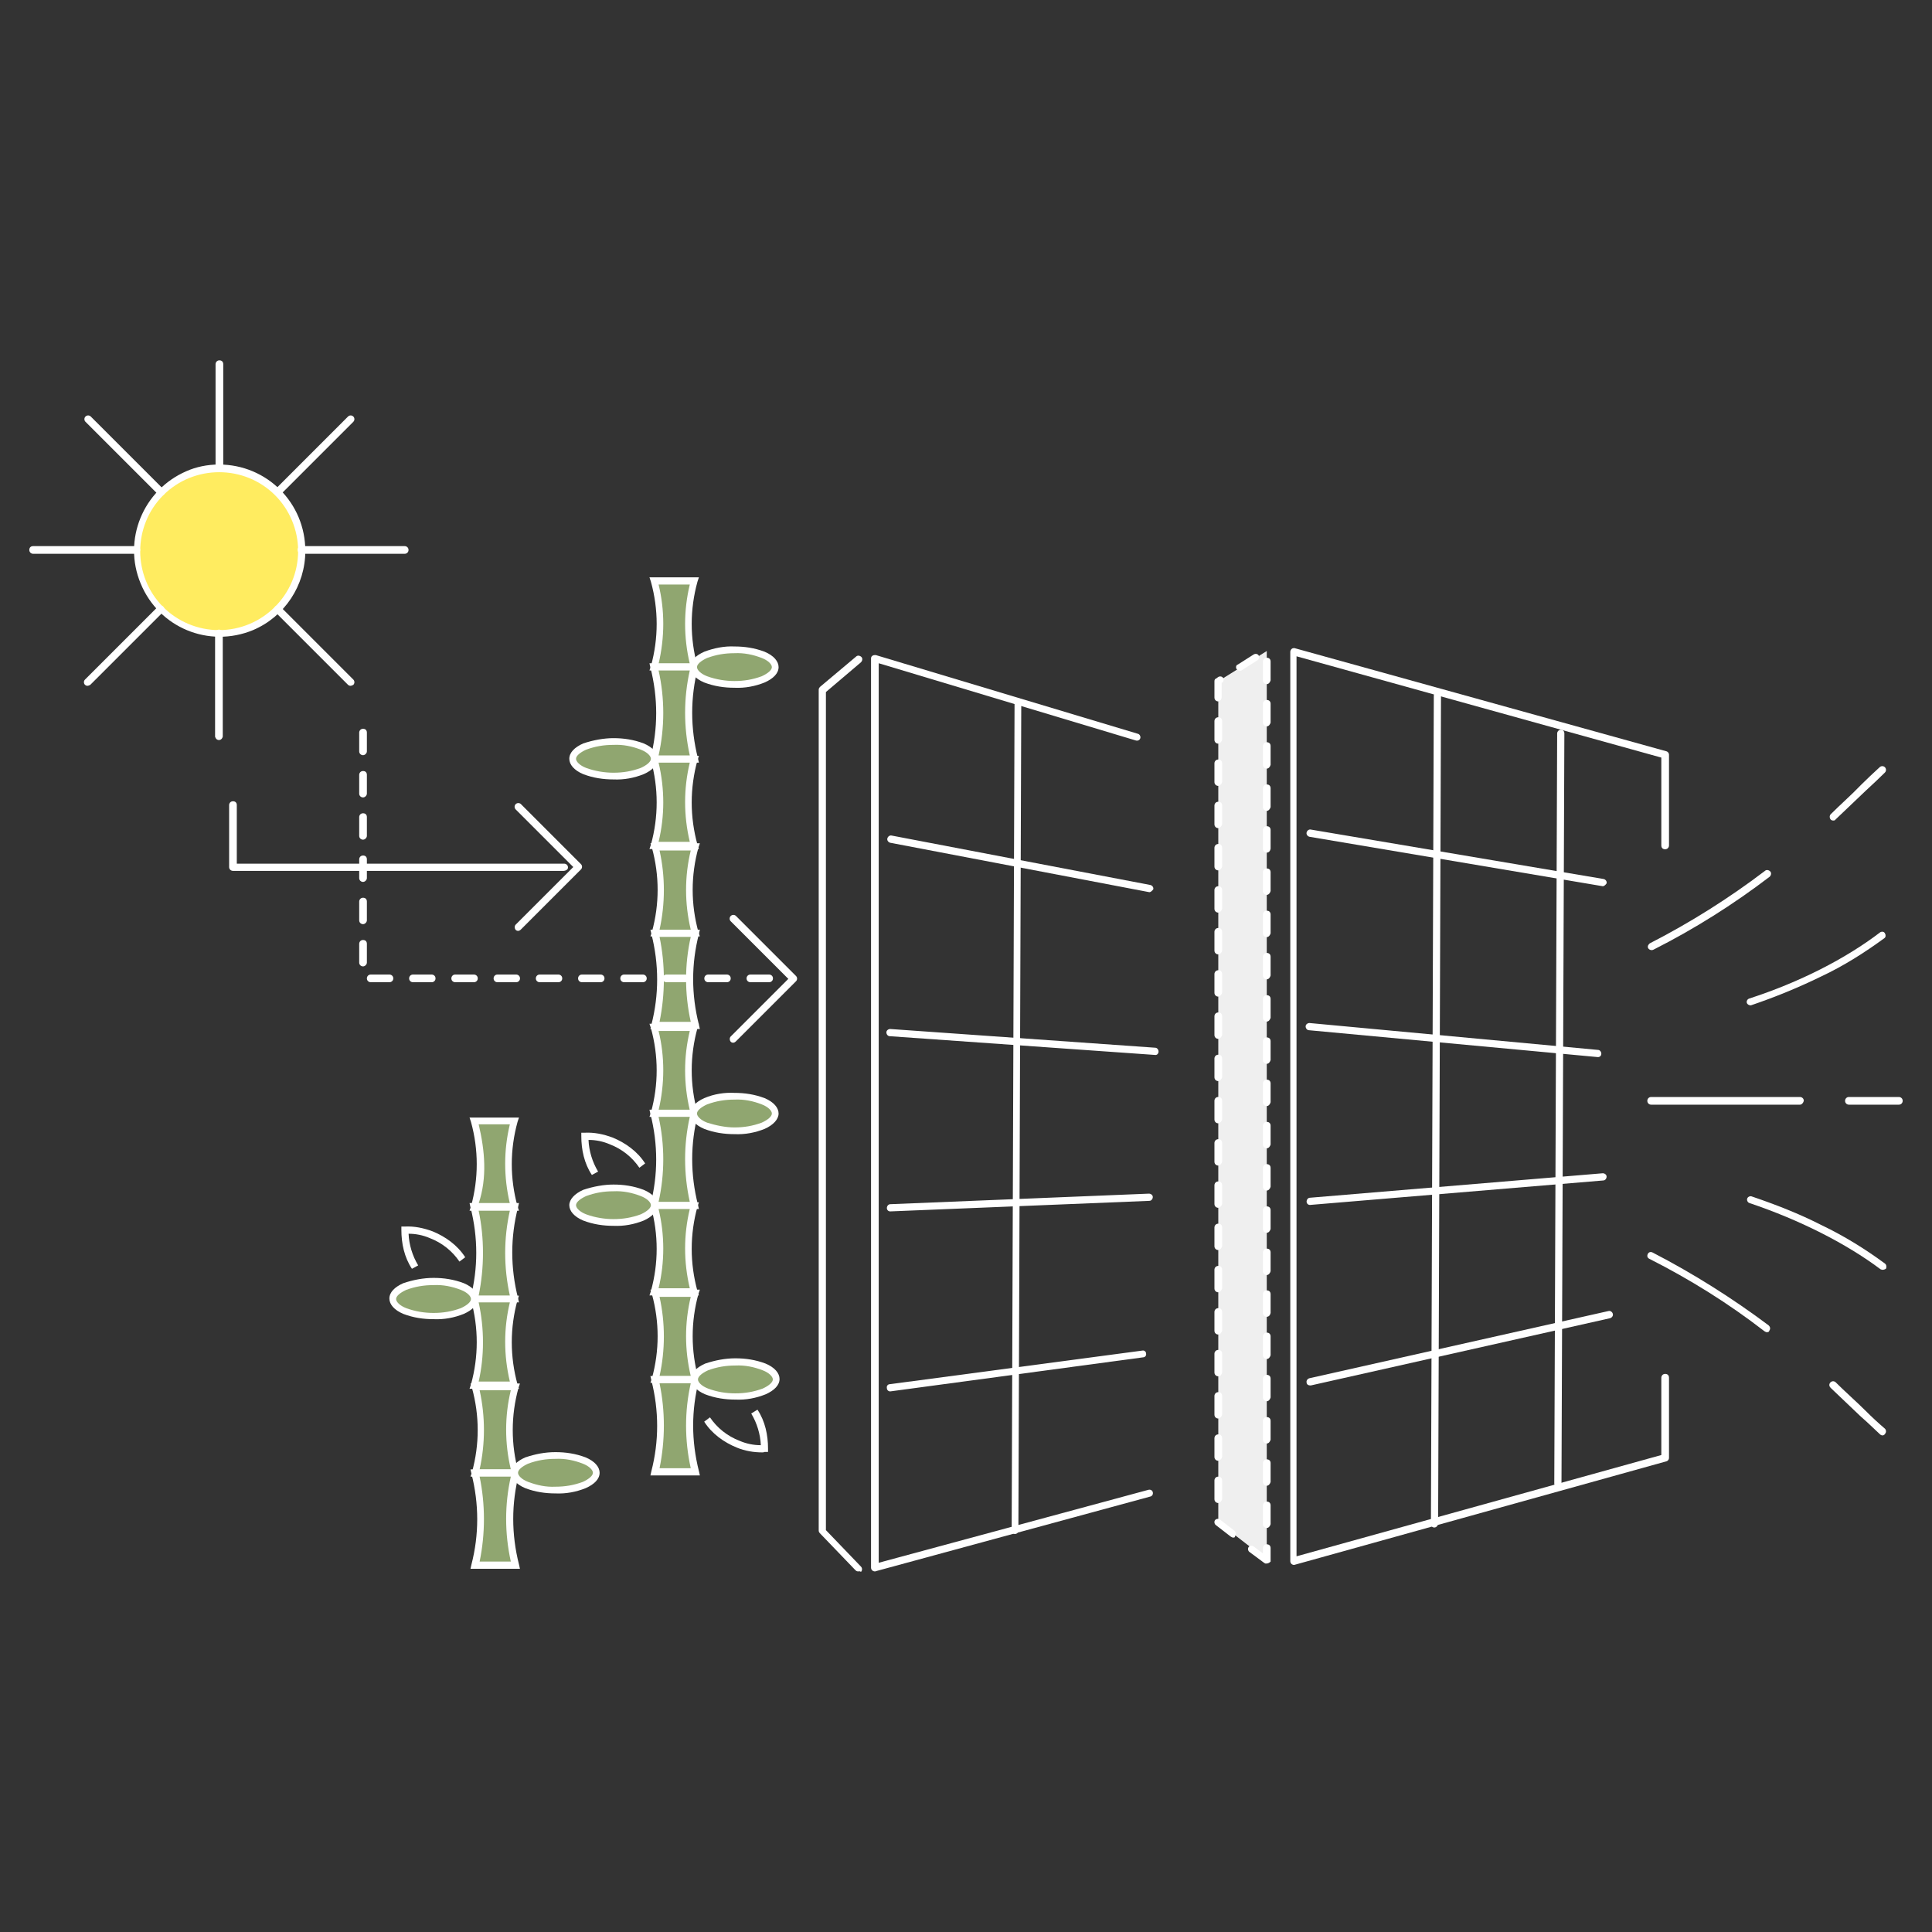 <?xml version="1.0" encoding="utf-8"?>
<!-- Generator: Adobe Illustrator 26.2.0, SVG Export Plug-In . SVG Version: 6.00 Build 0)  -->
<svg version="1.1" id="Layer_1" xmlns="http://www.w3.org/2000/svg" xmlns:xlink="http://www.w3.org/1999/xlink" x="0px" y="0px"
	 viewBox="0 0 402.5 402.5" style="enable-background:new 0 0 402.5 402.5;" xml:space="preserve">
<rect x="0" y="0" width="402.5" height="402.5" fill="#333333" stroke="none"/>
<style type="text/css">
	.st0{fill:none;}
	.st1{fill:#90A670;}
	.st2{fill:#FFFFFF;}
	.st3{fill:#FFEC60;}
	.st4{fill:#EFEFEF;}
</style>
<rect id="Rectangle_1031" class="st0" width="402.5" height="402.5"/>
<g id="Group_2596" transform="translate(294.709 1749.175)">
	<g id="Group_2588" transform="translate(115.297 46.107)">
		<path id="Path_13167" class="st1" d="M-273.8-1563.3c1.6-5.9,1.6-12.1,0-18h8.4c-1.6,5.9-1.6,12.1,0,18H-273.8z"/>
		<path id="Path_13167_-_Outline" class="st2" d="M-264.4-1562.6h-10.3l0.3-0.9c1.6-5.8,1.6-11.8,0-17.6l-0.3-0.9h10.3l-0.3,0.9
			c-1.6,5.8-1.6,11.8,0,17.6L-264.4-1562.6z M-272.8-1564h6.5c-1.3-5.5-1.3-11.1,0-16.5h-6.5C-271.5-1575.2-271.5-1569.5-272.8-1564
			L-272.8-1564z"/>
		<path id="Path_13168" class="st1" d="M-273.8-1544.1c1.6-6.3,1.6-12.9,0-19.1h8.4c-1.6,6.3-1.6,12.9,0,19.1H-273.8z"/>
		<path id="Path_13168_-_Outline" class="st2" d="M-264.4-1543.4h-10.3l0.2-0.9c1.6-6.2,1.6-12.6,0-18.9l-0.2-0.9h10.3l-0.2,0.9
			c-1.6,6.2-1.6,12.6,0,18.9L-264.4-1543.4z M-272.8-1544.9h6.5c-1.3-5.9-1.3-11.9,0-17.7h-6.5
			C-271.5-1556.8-271.5-1550.7-272.8-1544.9z"/>
		<path id="Path_13169" class="st1" d="M-273.8-1526.1c1.6-5.9,1.6-12.1,0-18h8.4c-1.6,5.9-1.6,12.1,0,18H-273.8z"/>
		<path id="Path_13169_-_Outline" class="st2" d="M-264.4-1525.4h-10.3l0.3-0.9c1.6-5.8,1.6-11.8,0-17.6l-0.3-0.9h10.3l-0.3,0.9
			c-1.6,5.8-1.6,11.8,0,17.6L-264.4-1525.4z M-272.8-1526.9h6.5c-1.3-5.5-1.3-11.1,0-16.5h-6.5
			C-271.5-1538-271.5-1532.3-272.8-1526.9L-272.8-1526.9z"/>
		<ellipse id="Ellipse_165" class="st1" cx="-257" cy="-1563.3" rx="8.4" ry="3.6"/>
		<path id="Ellipse_165_-_Outline" class="st2" d="M-257-1567.6c2.1,0,4.2,0.3,6.3,1.1c1.9,0.8,2.9,2,2.9,3.2s-1.1,2.4-2.9,3.2
			c-2,0.8-4.1,1.2-6.3,1.1c-2.1,0-4.2-0.3-6.3-1.1c-1.9-0.8-2.9-2-2.9-3.2s1.1-2.4,2.9-3.2C-261.2-1567.4-259-1567.7-257-1567.6z
			 M-257-1560.4c2,0,3.8-0.3,5.7-1c1.3-0.6,2.1-1.3,2.1-1.9s-0.8-1.4-2.1-1.9c-1.8-0.7-3.7-1.1-5.7-1c-2,0-3.8,0.3-5.7,1
			c-1.3,0.6-2.1,1.3-2.1,1.9s0.8,1.4,2.1,1.9C-260.8-1560.8-258.8-1560.4-257-1560.4z"/>
		<ellipse id="Ellipse_166" class="st1" cx="-282.2" cy="-1544.1" rx="8.4" ry="3.6"/>
		<path id="Ellipse_166_-_Outline" class="st2" d="M-282.2-1548.5c2.1,0,4.2,0.3,6.3,1.1c1.9,0.8,2.9,2,2.9,3.2s-1.1,2.4-2.9,3.2
			c-2,0.8-4.1,1.2-6.3,1.1c-2.1,0-4.2-0.3-6.3-1.1c-1.9-0.8-2.9-2-2.9-3.2s1.1-2.4,2.9-3.2C-286.4-1548.1-284.2-1548.5-282.2-1548.5
			z M-282.2-1541.3c2,0,3.8-0.3,5.7-1c1.3-0.6,2.1-1.3,2.1-1.9s-0.8-1.4-2.1-1.9c-1.8-0.7-3.7-1.1-5.7-1c-2,0-3.8,0.3-5.7,1
			c-1.3,0.6-2.1,1.3-2.1,1.9s0.8,1.4,2.1,1.9C-286-1541.6-284-1541.3-282.2-1541.3z"/>
		<path id="Path_13170" class="st1" d="M-273.6-1507.9c1.6-5.9,1.6-12.1,0-18h8.4c-1.6,5.9-1.6,12.1,0,18H-273.6z"/>
		<path id="Path_13170_-_Outline" class="st2" d="M-264.2-1507.2h-10.3l0.3-0.9c1.6-5.8,1.6-11.8,0-17.6l-0.3-0.9h10.3l-0.3,0.9
			c-1.6,5.8-1.6,11.8,0,17.6L-264.2-1507.2z M-272.6-1508.6h6.5c-1.3-5.5-1.3-11.1,0-16.5h-6.5
			C-271.4-1519.7-271.4-1514-272.6-1508.6L-272.6-1508.6z"/>
		<path id="Path_13171" class="st1" d="M-273.6-1488.7c1.6-6.3,1.6-12.9,0-19.1h8.4c-1.6,6.3-1.6,12.9,0,19.1H-273.6z"/>
		<path id="Path_13171_-_Outline" class="st2" d="M-264.2-1487.9h-10.3l0.2-0.9c1.6-6.2,1.6-12.6,0-18.9l-0.2-0.9h10.3l-0.2,0.9
			c-1.6,6.2-1.6,12.6,0,18.9L-264.2-1487.9z M-272.6-1489.4h6.5c-1.3-5.9-1.3-11.9,0-17.7h-6.5
			C-271.4-1501.3-271.4-1495.3-272.6-1489.4z"/>
		<ellipse id="Ellipse_167" class="st1" cx="-256.8" cy="-1507.9" rx="8.4" ry="3.6"/>
		<path id="Ellipse_167_-_Outline" class="st2" d="M-256.8-1512.3c2.1,0,4.2,0.3,6.3,1.1c1.9,0.8,2.9,2,2.9,3.2
			c0,1.3-1.1,2.4-2.9,3.2c-2,0.8-4.1,1.2-6.3,1.1c-2.1,0-4.2-0.3-6.3-1.1c-1.9-0.8-2.9-2-2.9-3.2c0-1.3,1.1-2.4,2.9-3.2
			C-261-1511.9-258.9-1512.3-256.8-1512.3z M-256.8-1505c2,0,3.8-0.3,5.7-1c1.3-0.6,2.1-1.3,2.1-1.9c0-0.6-0.8-1.4-2.1-1.9
			c-1.8-0.7-3.7-1.1-5.7-1c-2,0-3.8,0.3-5.7,1c-1.3,0.6-2.1,1.3-2.1,1.9c0,0.6,0.8,1.4,2.1,1.9C-260.6-1505.3-258.8-1505-256.8-1505
			z"/>
		<path id="Path_13172" class="st2" d="M-286.7-1550.5c-1.6-2.4-2.2-5.3-2.2-8.1v-0.7h0.7c2-0.1,3.9,0.3,5.8,1
			c2.7,1.1,5.2,2.9,6.8,5.4l-1.2,0.9c-1.5-2.2-3.6-3.9-6.2-4.9c-1.4-0.6-2.9-0.9-4.4-0.9c0.1,2.3,0.8,4.6,2,6.6L-286.7-1550.5z"/>
		<path id="Path_13173" class="st2" d="M-251.2-1492.7c-1.8,0-3.6-0.3-5.3-1c-2.7-1.1-5.2-2.9-6.8-5.4l1.2-0.9
			c1.5,2.2,3.6,3.9,6.2,4.9c1.4,0.6,2.9,0.9,4.4,0.9c-0.1-2.3-0.8-4.6-2-6.6l1.3-0.8c1.6,2.4,2.2,5.3,2.2,8.1v0.7h-0.7
			C-250.9-1492.7-251.1-1492.7-251.2-1492.7z"/>
		<path id="Path_13174" class="st1" d="M-273.8-1656.3c1.6-5.9,1.6-12.1,0-18h8.4c-1.6,5.9-1.6,12.1,0,18H-273.8z"/>
		<path id="Path_13174_-_Outline" class="st2" d="M-264.4-1655.6h-10.3l0.3-0.9c1.6-5.8,1.6-11.8,0-17.6l-0.3-0.9h10.3l-0.3,0.9
			c-1.6,5.8-1.6,11.8,0,17.6L-264.4-1655.6z M-272.8-1657h6.5c-1.3-5.5-1.3-11.1,0-16.5h-6.5C-271.5-1668.2-271.5-1662.5-272.8-1657
			L-272.8-1657z"/>
		<path id="Path_13175" class="st1" d="M-273.8-1637.1c1.6-6.3,1.6-12.9,0-19.1h8.4c-1.6,6.3-1.6,12.9,0,19.1H-273.8z"/>
		<path id="Path_13175_-_Outline" class="st2" d="M-264.4-1636.4h-10.3l0.2-0.9c1.6-6.2,1.6-12.6,0-18.9l-0.2-0.9h10.3l-0.2,0.9
			c-1.6,6.2-1.6,12.6,0,18.9L-264.4-1636.4z M-272.8-1637.9h6.5c-1.3-5.9-1.3-11.9,0-17.7h-6.5
			C-271.5-1649.8-271.5-1643.7-272.8-1637.9z"/>
		<path id="Path_13176" class="st1" d="M-273.8-1619.1c1.6-5.9,1.6-12.1,0-18h8.4c-1.6,5.9-1.6,12.1,0,18H-273.8z"/>
		<path id="Path_13176_-_Outline" class="st2" d="M-264.4-1618.4h-10.3l0.3-0.9c1.6-5.8,1.6-11.8,0-17.6l-0.3-0.9h10.3l-0.3,0.9
			c-1.6,5.8-1.6,11.8,0,17.6L-264.4-1618.4z M-272.8-1619.9h6.5c-1.3-5.5-1.3-11.1,0-16.5h-6.5
			C-271.5-1630.9-271.5-1625.3-272.8-1619.9L-272.8-1619.9z"/>
		<ellipse id="Ellipse_168" class="st1" cx="-257" cy="-1656.3" rx="8.4" ry="3.6"/>
		<path id="Ellipse_168_-_Outline" class="st2" d="M-257-1660.6c2.1,0,4.2,0.3,6.3,1.1c1.9,0.8,2.9,2,2.9,3.2c0,1.3-1.1,2.4-2.9,3.2
			c-2,0.8-4.1,1.2-6.3,1.1c-2.1,0-4.2-0.3-6.3-1.1c-1.9-0.8-2.9-2-2.9-3.2c0-1.3,1.1-2.4,2.9-3.2
			C-261.2-1660.3-259-1660.7-257-1660.6z M-257-1653.4c2,0,3.8-0.3,5.7-1c1.3-0.6,2.1-1.3,2.1-1.9c0-0.6-0.8-1.4-2.1-1.9
			c-1.8-0.7-3.7-1.1-5.7-1c-2,0-3.8,0.3-5.7,1c-1.3,0.6-2.1,1.3-2.1,1.9c0,0.6,0.8,1.4,2.1,1.9
			C-260.8-1653.7-258.8-1653.4-257-1653.4z"/>
		<ellipse id="Ellipse_169" class="st1" cx="-282.2" cy="-1637.1" rx="8.4" ry="3.6"/>
		<path id="Ellipse_169_-_Outline" class="st2" d="M-282.2-1641.5c2.1,0,4.2,0.3,6.3,1.1c1.9,0.8,2.9,2,2.9,3.2
			c0,1.3-1.1,2.4-2.9,3.2c-2,0.8-4.1,1.2-6.3,1.1c-2.1,0-4.2-0.3-6.3-1.1c-1.9-0.8-2.9-2-2.9-3.2c0-1.3,1.1-2.4,2.9-3.2
			C-286.4-1641.1-284.2-1641.5-282.2-1641.5z M-282.2-1634.3c2,0,3.8-0.3,5.7-1c1.3-0.6,2.1-1.3,2.1-1.9c0-0.6-0.8-1.4-2.1-1.9
			c-1.8-0.7-3.7-1.1-5.7-1c-2,0-3.8,0.3-5.7,1c-1.3,0.6-2.1,1.3-2.1,1.9c0,0.6,0.8,1.4,2.1,1.9C-286-1634.6-284-1634.3-282.2-1634.3
			z"/>
		<path id="Path_13177" class="st1" d="M-273.6-1600.9c1.6-5.9,1.6-12.1,0-18h8.4c-1.6,5.9-1.6,12.1,0,18H-273.6z"/>
		<path id="Path_13177_-_Outline" class="st2" d="M-264.2-1600.2h-10.3l0.3-0.9c1.6-5.8,1.6-11.8,0-17.6l-0.3-0.9h10.3l-0.3,0.9
			c-1.6,5.8-1.6,11.8,0,17.6L-264.2-1600.2z M-272.6-1601.6h6.5c-1.3-5.5-1.3-11.1,0-16.5h-6.5
			C-271.4-1612.7-271.4-1607-272.6-1601.6L-272.6-1601.6z"/>
		<path id="Path_13178" class="st1" d="M-273.6-1581.7c1.6-6.3,1.6-12.9,0-19.1h8.4c-1.6,6.3-1.6,12.9,0,19.1H-273.6z"/>
		<path id="Path_13178_-_Outline" class="st2" d="M-264.2-1580.9h-10.3l0.2-0.9c1.6-6.2,1.6-12.6,0-18.9l-0.2-0.9h10.3l-0.2,0.9
			c-1.6,6.2-1.6,12.6,0,18.9L-264.2-1580.9z M-272.6-1582.4h6.5c-1.3-5.9-1.3-11.9,0-17.7h-6.5
			C-271.4-1594.3-271.4-1588.3-272.6-1582.4z"/>
	</g>
	<g id="Group_2589" transform="translate(76.912 161.254)">
		<path id="Path_13179" class="st1" d="M-272.9-1659c1.6-5.9,1.6-12.1,0-18h8.4c-1.6,5.9-1.6,12.1,0,18H-272.9z"/>
		<path id="Path_13179_-_Outline" class="st2" d="M-263.5-1658.2h-10.3l0.3-0.9c1.6-5.8,1.6-11.8,0-17.6l-0.3-0.9h10.3l-0.3,0.9
			c-1.6,5.8-1.6,11.8,0,17.6L-263.5-1658.2z M-271.9-1659.7h6.5c-1.3-5.5-1.3-11.1,0-16.5h-6.5
			C-270.6-1670.7-270.1-1665.1-271.9-1659.7L-271.9-1659.7z"/>
		<path id="Path_13180" class="st1" d="M-272.9-1639.8c1.6-6.3,1.6-12.9,0-19.1h8.4c-1.6,6.3-1.6,12.9,0,19.1H-272.9z"/>
		<path id="Path_13180_-_Outline" class="st2" d="M-263.5-1639.1h-10.3l0.2-0.9c1.6-6.2,1.6-12.6,0-18.9l-0.2-0.9h10.3l-0.2,0.9
			c-1.6,6.2-1.6,12.6,0,18.9L-263.5-1639.1z M-271.9-1640.5h6.5c-1.3-5.9-1.3-11.9,0-17.7h-6.5
			C-270.7-1652.5-270.7-1646.4-271.9-1640.5z"/>
		<path id="Path_13181" class="st1" d="M-272.9-1621.8c1.6-5.9,1.6-12.1,0-18h8.4c-1.6,5.9-1.6,12.1,0,18H-272.9z"/>
		<path id="Path_13181_-_Outline" class="st2" d="M-263.5-1621.1h-10.3l0.3-0.9c1.6-5.8,1.6-11.8,0-17.6l-0.3-0.9h10.3l-0.3,0.9
			c-1.6,5.8-1.6,11.8,0,17.6L-263.5-1621.1z M-271.9-1622.6h6.5c-1.3-5.5-1.3-11.1,0-16.5h-6.5
			C-270.7-1633.6-270.7-1627.9-271.9-1622.6L-271.9-1622.6z"/>
		<ellipse id="Ellipse_170" class="st1" cx="-281.3" cy="-1639.8" rx="8.4" ry="3.6"/>
		<path id="Ellipse_170_-_Outline" class="st2" d="M-281.3-1644.2c2.1,0,4.2,0.3,6.3,1.1c1.9,0.8,2.9,2,2.9,3.2
			c0,1.3-1.1,2.4-2.9,3.2c-2,0.8-4.1,1.2-6.3,1.1c-2.1,0-4.2-0.3-6.3-1.1c-1.9-0.8-2.9-2-2.9-3.2c0-1.3,1.1-2.4,2.9-3.2
			C-285.5-1643.8-283.4-1644.2-281.3-1644.2z M-281.3-1636.9c2,0,3.8-0.3,5.7-1c1.3-0.6,2.1-1.3,2.1-1.9s-0.8-1.4-2.1-1.9
			c-1.8-0.7-3.7-1.1-5.7-1c-2,0-3.8,0.3-5.7,1c-1.3,0.6-2.1,1.3-2.1,1.9s0.8,1.4,2.1,1.9C-285.1-1637.2-283.2-1636.9-281.3-1636.9z"
			/>
		<path id="Path_13182" class="st1" d="M-272.7-1603.5c1.6-5.9,1.6-12.1,0-18h8.4c-1.6,5.9-1.6,12.1,0,18H-272.7z"/>
		<path id="Path_13182_-_Outline" class="st2" d="M-263.3-1602.8h-10.3l0.3-0.9c1.6-5.8,1.6-11.8,0-17.6l-0.3-0.9h10.3l-0.3,0.9
			c-1.6,5.8-1.6,11.8,0,17.6L-263.3-1602.8z M-271.7-1604.3h6.5c-1.3-5.5-1.3-11.1,0-16.5h-6.5
			C-270.5-1615.3-270.5-1609.7-271.7-1604.3z"/>
		<path id="Path_13183" class="st1" d="M-272.7-1584.4c1.6-6.3,1.6-12.9,0-19.1h8.4c-1.6,6.3-1.6,12.9,0,19.1H-272.7z"/>
		<path id="Path_13183_-_Outline" class="st2" d="M-263.3-1583.6h-10.3l0.2-0.9c1.6-6.2,1.6-12.6,0-18.9l-0.2-0.9h10.3l-0.2,0.9
			c-1.6,6.2-1.6,12.6,0,18.9L-263.3-1583.6z M-271.7-1585.1h6.5c-1.3-5.9-1.3-11.9,0-17.7h-6.5
			C-270.5-1597-270.5-1590.9-271.7-1585.1z"/>
		<ellipse id="Ellipse_171" class="st1" cx="-255.9" cy="-1603.5" rx="8.4" ry="3.6"/>
		<path id="Ellipse_171_-_Outline" class="st2" d="M-255.9-1607.9c2.1,0,4.2,0.3,6.3,1.1c1.9,0.8,2.9,2,2.9,3.2
			c0,1.3-1.1,2.4-2.9,3.2c-2,0.8-4.1,1.2-6.3,1.1c-2.1,0-4.2-0.3-6.3-1.1c-1.9-0.8-2.9-2-2.9-3.2c0-1.3,1.1-2.4,2.9-3.2
			C-260.1-1607.5-258.1-1607.9-255.9-1607.9z M-255.9-1600.7c2,0,3.8-0.3,5.7-1c1.3-0.6,2.1-1.3,2.1-1.9c0-0.6-0.8-1.4-2.1-1.9
			c-1.8-0.7-3.7-1.1-5.7-1c-2,0-3.8,0.3-5.7,1c-1.3,0.6-2.1,1.3-2.1,1.9c0,0.6,0.8,1.4,2.1,1.9
			C-259.7-1601-257.9-1600.6-255.9-1600.7z"/>
		<path id="Path_13184" class="st2" d="M-285.8-1646.1c-1.6-2.4-2.2-5.3-2.2-8.1v-0.7h0.7c2-0.1,3.9,0.3,5.8,1
			c2.7,1.1,5.2,2.9,6.8,5.4l-1.2,0.9c-1.5-2.2-3.6-3.9-6.2-4.9c-1.4-0.6-2.9-0.9-4.4-0.9c0.1,2.3,0.8,4.6,2,6.6L-285.8-1646.1z"/>
	</g>
	<g id="Group_2595" transform="translate(0 0)">
		<g id="Group_2590" transform="translate(345.183 86.565)">
			<path id="Path_13185" class="st2" d="M-271.8-1558.2c-0.2,0-0.3-0.1-0.5-0.2c-7.5-5.8-15.5-10.8-24-15.1c-0.4-0.2-0.5-0.6-0.3-1
				c0.2-0.4,0.6-0.5,1-0.3c8.5,4.4,16.6,9.5,24.2,15.2c0.3,0.3,0.4,0.7,0.1,1.1C-271.3-1558.3-271.5-1558.2-271.8-1558.2
				L-271.8-1558.2z"/>
			<path id="Path_13186" class="st2" d="M-247.7-1536.7c-0.2,0-0.4-0.1-0.5-0.2c-1.4-1.3-2.6-2.5-4-3.7c-2.1-2-4.2-4-6.3-6
				c-0.3-0.3-0.4-0.7-0.1-1.1c0.3-0.3,0.7-0.4,1.1-0.1l0,0c2.1,2.1,4.3,4,6.3,6c1.3,1.3,2.6,2.5,4,3.7c0.3,0.3,0.3,0.8,0,1.1
				C-247.3-1536.8-247.5-1536.7-247.7-1536.7L-247.7-1536.7z"/>
			<path id="Path_13187" class="st2" d="M-295.8-1637.8c-0.4,0-0.8-0.3-0.8-0.7c0-0.3,0.2-0.5,0.4-0.7c8.4-4.3,16.5-9.4,24-15.1
				c0.3-0.3,0.8-0.2,1.1,0.1c0.3,0.3,0.2,0.8-0.1,1.1l0,0c-7.6,5.8-15.7,10.9-24.2,15.2C-295.6-1637.8-295.7-1637.8-295.8-1637.8z"
				/>
			<path id="Path_13188" class="st2" d="M-258-1664.8c-0.4,0-0.7-0.3-0.7-0.8c0-0.2,0.1-0.4,0.2-0.5c2.1-2.1,4.3-4,6.3-6.1
				c1.3-1.3,2.6-2.5,3.9-3.7c0.3-0.3,0.8-0.3,1.1,0s0.3,0.8,0,1.1l0,0c-1.3,1.3-2.6,2.5-3.9,3.7c-2.1,2-4.2,4-6.4,6.1
				C-257.6-1664.8-257.8-1664.8-258-1664.8z"/>
			<path id="Line_7809" class="st2" d="M-264.9-1605.6h-31c-0.4,0-0.8-0.3-0.8-0.8c0-0.4,0.3-0.8,0.8-0.8h31c0.4,0,0.8,0.3,0.8,0.8
				l0,0C-264.2-1606-264.5-1605.6-264.9-1605.6L-264.9-1605.6z"/>
			<path id="Line_7810" class="st2" d="M-244.3-1605.6h-10.4c-0.4,0-0.8-0.3-0.8-0.8c0-0.4,0.3-0.8,0.8-0.8h10.4
				c0.4,0,0.8,0.3,0.8,0.8C-243.5-1606-243.8-1605.6-244.3-1605.6z"/>
			<path id="Path_13189" class="st2" d="M-247.7-1571.2c-0.2,0-0.3-0.1-0.4-0.1c-7.2-5.4-16.9-10.3-27.3-13.8
				c-0.4-0.1-0.6-0.6-0.5-0.9c0.1-0.4,0.6-0.6,0.9-0.5c5,1.7,9.9,3.6,14.6,6c4.6,2.2,9,4.9,13.2,8c0.3,0.2,0.4,0.7,0.2,1.1
				C-247.2-1571.3-247.4-1571.2-247.7-1571.2L-247.7-1571.2z"/>
			<path id="Path_13190" class="st2" d="M-275.2-1626.3c-0.4,0-0.8-0.3-0.8-0.7c0-0.3,0.2-0.6,0.5-0.7c10.5-3.4,20.1-8.3,27.3-13.8
				c0.3-0.2,0.8-0.2,1,0.2c0.2,0.3,0.2,0.8-0.1,1c-4.1,3-8.5,5.8-13.2,8c-4.7,2.3-9.6,4.3-14.6,6
				C-275-1626.3-275.1-1626.3-275.2-1626.3z"/>
		</g>
		<g id="Group_2591" transform="translate(42.625 73.756)">
			<path id="Path_13191" class="st2" d="M-177.1-1618.3h-3.9c-0.4,0-0.8-0.3-0.8-0.8c0-0.4,0.3-0.8,0.8-0.8l0,0h3.9
				c0.4,0,0.8,0.3,0.8,0.8S-176.7-1618.3-177.1-1618.3z M-185.9-1618.3h-3.9c-0.4,0-0.8-0.3-0.8-0.8c0-0.4,0.3-0.8,0.8-0.8h3.9
				c0.4,0,0.8,0.3,0.8,0.8S-185.5-1618.3-185.9-1618.3z M-194.6-1618.3h-3.9c-0.4,0-0.8-0.3-0.8-0.8c0-0.4,0.3-0.8,0.8-0.8h3.9
				c0.4,0,0.8,0.3,0.8,0.8S-194.3-1618.3-194.6-1618.3z M-203.4-1618.3h-3.9c-0.4,0-0.8-0.3-0.8-0.8c0-0.4,0.3-0.8,0.8-0.8h3.9
				c0.4,0,0.8,0.3,0.8,0.8S-203-1618.3-203.4-1618.3z M-212.2-1618.3h-3.9c-0.4,0-0.8-0.3-0.8-0.8c0-0.4,0.3-0.8,0.8-0.8h3.9
				c0.4,0,0.8,0.3,0.8,0.8S-211.8-1618.3-212.2-1618.3z M-221-1618.3h-3.9c-0.4,0-0.8-0.3-0.8-0.8c0-0.4,0.3-0.8,0.8-0.8h3.9
				c0.4,0,0.8,0.3,0.8,0.8S-220.6-1618.3-221-1618.3z M-229.8-1618.3h-3.9c-0.4,0-0.8-0.3-0.8-0.8c0-0.4,0.3-0.8,0.8-0.8h3.9
				c0.4,0,0.8,0.3,0.8,0.8S-229.4-1618.3-229.8-1618.3z M-238.6-1618.3h-3.9c-0.4,0-0.8-0.3-0.8-0.8c0-0.4,0.3-0.8,0.8-0.8h3.9
				c0.4,0,0.8,0.3,0.8,0.8S-238.2-1618.3-238.6-1618.3z M-247.4-1618.3h-3.9c-0.4,0-0.8-0.3-0.8-0.8c0-0.4,0.3-0.8,0.8-0.8h3.9
				c0.4,0,0.8,0.3,0.8,0.8S-247-1618.3-247.4-1618.3z M-256.2-1618.3h-3.9c-0.4,0-0.8-0.3-0.8-0.8c0-0.4,0.3-0.8,0.8-0.8h3.9
				c0.4,0,0.8,0.3,0.8,0.8S-255.8-1618.3-256.2-1618.3z M-261.7-1621.6c-0.4,0-0.8-0.3-0.8-0.8v-3.9c0-0.4,0.3-0.8,0.8-0.8
				s0.8,0.3,0.8,0.8v3.9C-260.9-1622-261.3-1621.6-261.7-1621.6L-261.7-1621.6z M-261.7-1630.4c-0.4,0-0.8-0.3-0.8-0.8v-3.9
				c0-0.4,0.3-0.8,0.8-0.8s0.8,0.3,0.8,0.8v3.9C-260.9-1630.8-261.3-1630.4-261.7-1630.4L-261.7-1630.4z M-261.7-1639.2
				c-0.4,0-0.8-0.3-0.8-0.8v-3.9c0-0.4,0.3-0.8,0.8-0.8s0.8,0.3,0.8,0.8v3.9C-260.9-1639.6-261.3-1639.2-261.7-1639.2L-261.7-1639.2
				z M-261.7-1648c-0.4,0-0.8-0.3-0.8-0.8v-3.9c0-0.4,0.3-0.8,0.8-0.8s0.8,0.3,0.8,0.8v3.9C-260.9-1648.4-261.3-1648-261.7-1648
				L-261.7-1648z M-261.7-1656.8c-0.4,0-0.8-0.3-0.8-0.8v-3.9c0-0.4,0.3-0.8,0.8-0.8s0.8,0.3,0.8,0.8v3.9
				C-260.9-1657.2-261.3-1656.8-261.7-1656.8L-261.7-1656.8z M-261.7-1665.6c-0.4,0-0.8-0.3-0.8-0.8l0,0v-3.9c0-0.4,0.3-0.8,0.8-0.8
				s0.8,0.3,0.8,0.8v3.9C-260.9-1666-261.3-1665.6-261.7-1665.6L-261.7-1665.6z"/>
			<path id="Path_13192" class="st2" d="M-184.6-1605.7c-0.4,0-0.7-0.3-0.7-0.8c0-0.2,0.1-0.4,0.2-0.5l12-12l-12-12
				c-0.3-0.3-0.3-0.8,0-1.1c0.3-0.3,0.8-0.3,1.1,0l12.5,12.5c0.3,0.3,0.3,0.8,0,1.1l0,0L-184-1606
				C-184.2-1605.8-184.4-1605.7-184.6-1605.7z"/>
			<path id="Path_13193" class="st2" d="M-219.9-1641.5h-68.9c-0.4,0-0.8-0.3-0.8-0.8v-12.9c0-0.4,0.3-0.8,0.8-0.8s0.8,0.3,0.8,0.8
				v12.2h68.2c0.4,0,0.8,0.3,0.8,0.8S-219.6-1641.5-219.9-1641.5L-219.9-1641.5z"/>
			<path id="Path_13194" class="st2" d="M-229.4-1629c-0.4,0-0.7-0.3-0.7-0.8c0-0.2,0.1-0.4,0.2-0.5l12-12l-12-12
				c-0.3-0.3-0.3-0.8,0-1.1c0.3-0.3,0.8-0.3,1.1,0l12.5,12.5c0.3,0.3,0.3,0.8,0,1.1l0,0l-12.5,12.5
				C-229-1629.1-229.2-1629-229.4-1629z"/>
		</g>
		<g id="Group_2592">
			<circle id="Ellipse_172" class="st3" cx="-249.1" cy="-1634.5" r="17.2"/>
			<path id="Ellipse_172_-_Outline" class="st2" d="M-249.1-1652.4c10,0,18,8,18,18c0,7.2-4.3,13.7-10.9,16.5
				c-9.2,3.8-19.6-0.5-23.4-9.7c-3.8-9.1,0.5-19.5,9.5-23.4C-253.9-1651.9-251.5-1652.4-249.1-1652.4z M-249.1-1617.9
				c9.1,0,16.5-7.4,16.5-16.5c0-4.4-1.8-8.6-4.8-11.6c-6.4-6.4-16.9-6.4-23.3,0s-6.4,16.9,0,23.3
				C-257.7-1619.7-253.5-1617.9-249.1-1617.9z"/>
			<path id="Line_7811" class="st2" d="M-210.4-1633.8h-21.5c-0.4,0-0.8-0.3-0.8-0.8s0.3-0.8,0.8-0.8h21.5c0.4,0,0.8,0.3,0.8,0.8
				S-210-1633.8-210.4-1633.8z"/>
			<path id="Line_7812" class="st2" d="M-266.3-1633.8h-21.5c-0.4,0-0.8-0.3-0.8-0.8s0.3-0.8,0.8-0.8h21.5c0.4,0,0.8,0.3,0.8,0.8
				S-265.9-1633.8-266.3-1633.8z"/>
			<path id="Line_7813" class="st2" d="M-236.9-1645.9c-0.2,0-0.4-0.1-0.5-0.2c-0.3-0.3-0.3-0.8,0-1.1l0,0l15.2-15.2
				c0.3-0.3,0.8-0.3,1.1,0l0,0c0.3,0.3,0.3,0.8,0,1.1l0,0l-15.2,15.2C-236.5-1646-236.7-1645.9-236.9-1645.9z"/>
			<path id="Line_7814" class="st2" d="M-276.5-1606.3c-0.2,0-0.4-0.1-0.5-0.2c-0.3-0.3-0.3-0.8,0-1.1l0,0l15.2-15.2
				c0.3-0.3,0.8-0.3,1.1,0l0,0c0.3,0.3,0.3,0.8,0,1.1l0,0l-15.2,15.2C-276.1-1606.4-276.3-1606.3-276.5-1606.3z"/>
			<path id="Line_7815" class="st2" d="M-249-1651L-249-1651c-0.4,0-0.8-0.3-0.8-0.8v-21.5c0-0.4,0.3-0.8,0.8-0.8s0.8,0.3,0.8,0.8
				v21.5C-248.4-1651.3-248.6-1651-249-1651z"/>
			<path id="Line_7816" class="st2" d="M-249.1-1595c-0.4,0-0.7-0.3-0.8-0.7l0,0v-21.5c0-0.4,0.3-0.8,0.8-0.8s0.8,0.3,0.8,0.8v21.5
				C-248.4-1595.3-248.7-1595-249.1-1595z"/>
			<path id="Line_7817" class="st2" d="M-261.2-1645.9c-0.2,0-0.4-0.1-0.5-0.2l-15.2-15.2c-0.3-0.3-0.3-0.8,0-1.1l0,0
				c0.3-0.3,0.8-0.3,1.1,0l0,0l15.2,15.2c0.3,0.3,0.3,0.8,0,1.1C-260.9-1646-261.1-1645.9-261.2-1645.9L-261.2-1645.9z"/>
			<path id="Line_7818" class="st2" d="M-221.7-1606.3c-0.2,0-0.4-0.1-0.5-0.2l-15.2-15.2c-0.3-0.3-0.3-0.8,0-1.1l0,0
				c0.3-0.3,0.8-0.3,1.1,0l0,0l15.2,15.2c0.3,0.3,0.3,0.8,0,1.1C-221.3-1606.4-221.5-1606.3-221.7-1606.3L-221.7-1606.3z"/>
		</g>
		<g id="Group_2593" transform="translate(168.256 62.7)">
			<path id="Path_13195" class="st2" d="M-280.7-1484.5c-0.4,0-0.8-0.3-0.8-0.8v-189.4c0-0.4,0.3-0.7,0.8-0.7c0.1,0,0.1,0,0.2,0
				l54.6,16.4c0.4,0.1,0.6,0.6,0.5,0.9c-0.1,0.4-0.5,0.6-0.9,0.5l-53.6-16.1v187.4l56.2-15.2c0.4-0.1,0.8,0.1,0.9,0.5
				s-0.1,0.8-0.5,0.9l0,0l-57,15.5C-280.6-1484.5-280.6-1484.5-280.7-1484.5z"/>
			<path id="Line_7819" class="st2" d="M-223.5-1626L-223.5-1626l-54-10.3c-0.4-0.1-0.7-0.5-0.6-0.9l0,0c0.1-0.4,0.5-0.7,0.9-0.6
				l0,0l53.9,10.3c0.4,0.1,0.7,0.5,0.6,0.9C-223-1626.2-223.3-1626-223.5-1626z"/>
			<path id="Line_7820" class="st2" d="M-251.5-1492.3L-251.5-1492.3c-0.4,0-0.7-0.3-0.7-0.8l0,0l0.6-172.5c0-0.4,0.3-0.8,0.7-0.8
				l0,0c0.4,0,0.7,0.3,0.7,0.8l-0.6,172.5C-250.8-1492.6-251.1-1492.3-251.5-1492.3z"/>
			<path id="Line_7821" class="st2" d="M-222.4-1592.1L-222.4-1592.1l-55.2-3.9c-0.4,0-0.7-0.4-0.7-0.8s0.4-0.7,0.8-0.7l55.2,3.9
				c0.4,0,0.7,0.4,0.7,0.8S-221.9-1592-222.4-1592.1L-222.4-1592.1L-222.4-1592.1z"/>
			<path id="Line_7822" class="st2" d="M-277.5-1559.5c-0.4,0-0.7-0.3-0.7-0.7c0-0.4,0.3-0.8,0.7-0.8l53.9-2.2
				c0.4,0,0.8,0.3,0.8,0.7c0,0.4-0.3,0.8-0.7,0.8L-277.5-1559.5L-277.5-1559.5z"/>
			<path id="Line_7823" class="st2" d="M-277.5-1522c-0.4,0-0.7-0.3-0.7-0.7c-0.1-0.4,0.2-0.8,0.6-0.8l52.6-7
				c0.4-0.1,0.8,0.2,0.8,0.6c0.1,0.4-0.2,0.8-0.6,0.8L-277.5-1522C-277.5-1522-277.5-1522-277.5-1522z"/>
			<path id="Path_13196" class="st2" d="M-284.2-1484.5c-0.2,0-0.4-0.1-0.5-0.2l-7.5-7.8c-0.1-0.1-0.2-0.3-0.2-0.5v-175.2
				c0-0.2,0.1-0.4,0.3-0.6l7.5-6.3c0.3-0.3,0.8-0.2,1.1,0.1c0.3,0.3,0.2,0.8-0.1,1.1l0,0l-7.3,6.2v174.6l7.3,7.6
				c0.3,0.3,0.3,0.8,0,1.1C-283.8-1484.6-284-1484.5-284.2-1484.5z"/>
		</g>
		<g id="Group_2594" transform="translate(252.8 61.055)">
			<path id="Path_13197" class="st2" d="M-277.9-1484.2c-0.4,0-0.8-0.3-0.8-0.8v-189.4c0-0.4,0.3-0.8,0.7-0.8c0.1,0,0.1,0,0.2,0
				l77.5,21.5c0.3,0.1,0.5,0.4,0.5,0.7v18.9c0,0.4-0.3,0.8-0.8,0.8s-0.8-0.3-0.8-0.8v-18.3l-76-21.1v187.5l76-21.1v-16.1
				c0-0.4,0.3-0.8,0.8-0.8s0.8,0.3,0.8,0.8v16.7c0,0.3-0.2,0.6-0.5,0.7L-277.9-1484.2C-277.8-1484.2-277.8-1484.2-277.9-1484.2z"/>
			<path id="Line_7824" class="st2" d="M-213.6-1625.6L-213.6-1625.6l-61.1-10.3c-0.4-0.1-0.7-0.5-0.6-0.9l0,0
				c0.1-0.4,0.5-0.7,0.9-0.6l0,0l61,10.3c0.4,0.1,0.7,0.5,0.6,0.9C-213-1625.9-213.3-1625.6-213.6-1625.6z"/>
			<path id="Line_7825" class="st2" d="M-248.7-1492L-248.7-1492c-0.4,0-0.7-0.3-0.7-0.8l0,0l0.6-172.5c0-0.4,0.3-0.8,0.8-0.8l0,0
				c0.4,0,0.7,0.3,0.7,0.8l-0.6,172.5C-248-1492.3-248.3-1492-248.7-1492z"/>
			<path id="Line_7826" class="st2" d="M-223-1500.4L-223-1500.4c-0.4,0-0.7-0.3-0.7-0.8l0,0l0.6-156.2c0-0.4,0.3-0.8,0.8-0.8l0,0
				c0.4,0,0.7,0.3,0.7,0.8l-0.6,156.3C-222.2-1500.7-222.6-1500.4-223-1500.4z"/>
			<path id="Line_7827" class="st2" d="M-214.6-1590C-214.6-1590-214.7-1590-214.6-1590l-60.2-5.6c-0.4,0-0.7-0.4-0.7-0.8l0,0
				c0-0.4,0.4-0.7,0.8-0.7l0,0l60.1,5.6c0.4,0,0.7,0.4,0.7,0.8S-214.2-1590-214.6-1590L-214.6-1590z"/>
			<path id="Line_7828" class="st2" d="M-274.6-1559.2c-0.4,0-0.7-0.3-0.7-0.7s0.3-0.8,0.7-0.8l0,0l61-5.1c0.4,0,0.8,0.3,0.8,0.7
				l0,0c0,0.4-0.3,0.8-0.7,0.8l0,0L-274.6-1559.2L-274.6-1559.2z"/>
			<path id="Line_7829" class="st2" d="M-274.6-1521.6c-0.3,0-0.7-0.2-0.7-0.6c-0.1-0.4,0.2-0.8,0.6-0.9l0,0l62.3-14
				c0.4-0.1,0.8,0.2,0.9,0.6l0,0c0.1,0.4-0.2,0.8-0.6,0.9l0,0l-62.3,14C-274.5-1521.6-274.6-1521.6-274.6-1521.6z"/>
			<path id="Path_13198" class="st4" d="M-283.6-1485.3l-10.1-7.8v-175.2l10.1-6.3V-1485.3z"/>
			<path id="Path_13198_-_Outline" class="st2" d="M-283.6-1484.5c-0.1,0-0.2,0-0.3,0l0,0l0,0c-0.1,0-0.1-0.1-0.2-0.1l-3.1-2.3
				c-0.3-0.2-0.4-0.7-0.2-1c0.2-0.3,0.7-0.4,1-0.2l0,0l2,1.5v-1.1c0-0.4,0.3-0.8,0.8-0.8s0.8,0.3,0.8,0.8v2.5c0,0.1,0,0.2,0,0.3l0,0
				l0,0C-283-1484.7-283.3-1484.5-283.6-1484.5L-283.6-1484.5z M-290.6-1489.9c-0.2,0-0.3-0.1-0.5-0.2l-3.1-2.4
				c-0.3-0.2-0.4-0.7-0.2-1c0.2-0.3,0.7-0.4,1-0.2l0,0l3.1,2.4c0.3,0.3,0.4,0.7,0.1,1.1C-290.2-1489.9-290.4-1489.9-290.6-1489.9
				L-290.6-1489.9z M-283.6-1491.9c-0.4,0-0.8-0.3-0.8-0.8v-3.9c0-0.4,0.3-0.8,0.8-0.8s0.8,0.3,0.8,0.8v3.9
				C-282.9-1492.3-283.2-1491.9-283.6-1491.9L-283.6-1491.9z M-293.7-1497.1c-0.4,0-0.8-0.3-0.8-0.8v-3.9c0-0.4,0.3-0.8,0.8-0.8
				s0.8,0.3,0.8,0.8v3.9C-293-1497.5-293.3-1497.2-293.7-1497.1L-293.7-1497.1z M-283.6-1500.7c-0.4,0-0.8-0.3-0.8-0.8v-3.9
				c0-0.4,0.3-0.8,0.8-0.8s0.8,0.3,0.8,0.8v3.9C-282.9-1501.1-283.2-1500.7-283.6-1500.7L-283.6-1500.7z M-293.7-1505.9
				c-0.4,0-0.8-0.3-0.8-0.8v-3.9c0-0.4,0.3-0.8,0.8-0.8s0.8,0.3,0.8,0.8v3.9C-293-1506.3-293.3-1506-293.7-1505.9L-293.7-1505.9z
				 M-283.6-1509.5c-0.4,0-0.8-0.3-0.8-0.8v-3.9c0-0.4,0.3-0.8,0.8-0.8s0.8,0.3,0.8,0.8v3.9
				C-282.9-1509.9-283.2-1509.5-283.6-1509.5L-283.6-1509.5z M-293.7-1514.7c-0.4,0-0.8-0.3-0.8-0.8v-3.9c0-0.4,0.3-0.8,0.8-0.8
				s0.8,0.3,0.8,0.8v3.9C-293-1515.1-293.3-1514.8-293.7-1514.7L-293.7-1514.7z M-283.6-1518.3c-0.4,0-0.8-0.3-0.8-0.8v-3.9
				c0-0.4,0.3-0.8,0.8-0.8s0.8,0.3,0.8,0.8v3.9C-282.9-1518.7-283.2-1518.3-283.6-1518.3L-283.6-1518.3z M-293.7-1523.5
				c-0.4,0-0.8-0.3-0.8-0.8v-3.9c0-0.4,0.3-0.8,0.8-0.8s0.8,0.3,0.8,0.8v3.9C-293-1523.8-293.3-1523.5-293.7-1523.5L-293.7-1523.5z
				 M-283.6-1527.1c-0.4,0-0.8-0.3-0.8-0.8v-3.9c0-0.4,0.3-0.8,0.8-0.8s0.8,0.3,0.8,0.8v3.9
				C-282.9-1527.5-283.2-1527.1-283.6-1527.1L-283.6-1527.1z M-293.7-1532.2c-0.4,0-0.8-0.3-0.8-0.8v-3.9c0-0.4,0.3-0.8,0.8-0.8
				s0.8,0.3,0.8,0.8v3.9C-293-1532.6-293.3-1532.3-293.7-1532.2L-293.7-1532.2z M-283.6-1535.9c-0.4,0-0.8-0.3-0.8-0.8v-3.9
				c0-0.4,0.3-0.8,0.8-0.8s0.8,0.3,0.8,0.8v3.9C-282.9-1536.2-283.2-1535.9-283.6-1535.9L-283.6-1535.9z M-293.7-1541
				c-0.4,0-0.8-0.3-0.8-0.8v-3.9c0-0.4,0.3-0.8,0.8-0.8s0.8,0.3,0.8,0.8v3.9C-293-1541.4-293.3-1541.1-293.7-1541L-293.7-1541z
				 M-283.6-1544.6c-0.4,0-0.8-0.3-0.8-0.8v-3.9c0-0.4,0.3-0.8,0.8-0.8s0.8,0.3,0.8,0.8v3.9C-282.9-1545-283.2-1544.6-283.6-1544.6
				L-283.6-1544.6z M-293.7-1549.8c-0.4,0-0.8-0.3-0.8-0.8v-3.9c0-0.4,0.3-0.8,0.8-0.8s0.8,0.3,0.8,0.8v3.9
				C-293-1550.2-293.3-1549.9-293.7-1549.8L-293.7-1549.8z M-283.6-1553.4c-0.4,0-0.8-0.3-0.8-0.8v-3.9c0-0.4,0.3-0.8,0.8-0.8
				s0.8,0.3,0.8,0.8v3.9C-282.9-1553.8-283.2-1553.4-283.6-1553.4L-283.6-1553.4z M-293.7-1558.6c-0.4,0-0.8-0.3-0.8-0.8v-3.9
				c0-0.4,0.3-0.8,0.8-0.8s0.8,0.3,0.8,0.8v3.9C-293-1559-293.3-1558.7-293.7-1558.6L-293.7-1558.6z M-283.6-1562.2
				c-0.4,0-0.8-0.3-0.8-0.8v-3.9c0-0.4,0.3-0.8,0.8-0.8s0.8,0.3,0.8,0.8v3.9C-282.9-1562.6-283.2-1562.2-283.6-1562.2L-283.6-1562.2
				z M-293.7-1567.4c-0.4,0-0.8-0.3-0.8-0.8v-3.9c0-0.4,0.3-0.8,0.8-0.8s0.8,0.3,0.8,0.8v3.9C-293-1567.8-293.3-1567.5-293.7-1567.4
				L-293.7-1567.4z M-283.6-1571c-0.4,0-0.8-0.3-0.8-0.8v-3.9c0-0.4,0.3-0.8,0.8-0.8s0.8,0.3,0.8,0.8v3.9
				C-282.9-1571.4-283.2-1571-283.6-1571L-283.6-1571z M-293.7-1576.2c-0.4,0-0.8-0.3-0.8-0.8v-3.9c0-0.4,0.3-0.8,0.8-0.8
				s0.8,0.3,0.8,0.8v3.9C-293-1576.6-293.3-1576.3-293.7-1576.2L-293.7-1576.2z M-283.6-1579.8c-0.4,0-0.8-0.3-0.8-0.8v-3.9
				c0-0.4,0.3-0.8,0.8-0.8s0.8,0.3,0.8,0.8v3.9C-282.9-1580.2-283.2-1579.8-283.6-1579.8L-283.6-1579.8z M-293.7-1585
				c-0.4,0-0.8-0.3-0.8-0.8v-3.9c0-0.4,0.3-0.8,0.8-0.8s0.8,0.3,0.8,0.8v3.9C-293-1585.4-293.3-1585.1-293.7-1585L-293.7-1585z
				 M-283.6-1588.6c-0.4,0-0.8-0.3-0.8-0.8v-3.9c0-0.4,0.3-0.8,0.8-0.8s0.8,0.3,0.8,0.8v3.9C-282.9-1589-283.2-1588.6-283.6-1588.6
				L-283.6-1588.6z M-293.7-1593.8c-0.4,0-0.8-0.3-0.8-0.8v-3.9c0-0.4,0.3-0.8,0.8-0.8s0.8,0.3,0.8,0.8v3.9
				C-293-1594.2-293.3-1593.9-293.7-1593.8L-293.7-1593.8z M-283.6-1597.4c-0.4,0-0.8-0.3-0.8-0.8v-3.9c0-0.4,0.3-0.8,0.8-0.8
				s0.8,0.3,0.8,0.8v3.9C-282.9-1597.8-283.2-1597.4-283.6-1597.4L-283.6-1597.4z M-293.7-1602.6c-0.4,0-0.8-0.3-0.8-0.8v-3.9
				c0-0.4,0.3-0.8,0.8-0.8s0.8,0.3,0.8,0.8v3.9C-293-1603-293.3-1602.7-293.7-1602.6L-293.7-1602.6z M-283.6-1606.2
				c-0.4,0-0.8-0.3-0.8-0.8v-3.9c0-0.4,0.3-0.8,0.8-0.8s0.8,0.3,0.8,0.8v3.9C-282.9-1606.6-283.2-1606.2-283.6-1606.2L-283.6-1606.2
				z M-293.7-1611.4c-0.4,0-0.8-0.3-0.8-0.8v-3.9c0-0.4,0.3-0.8,0.8-0.8s0.8,0.3,0.8,0.8v3.9C-293-1611.7-293.3-1611.5-293.7-1611.4
				L-293.7-1611.4z M-283.6-1615c-0.4,0-0.8-0.3-0.8-0.8v-3.9c0-0.4,0.3-0.8,0.8-0.8s0.8,0.3,0.8,0.8v3.9
				C-282.9-1615.4-283.2-1615-283.6-1615L-283.6-1615z M-293.7-1620.1c-0.4,0-0.8-0.3-0.8-0.8v-3.9c0-0.4,0.3-0.8,0.8-0.8
				s0.8,0.3,0.8,0.8v3.9C-293-1620.5-293.3-1620.2-293.7-1620.1L-293.7-1620.1z M-283.6-1623.8c-0.4,0-0.8-0.3-0.8-0.8v-3.9
				c0-0.4,0.3-0.8,0.8-0.8s0.8,0.3,0.8,0.8v3.9C-282.9-1624.2-283.2-1623.8-283.6-1623.8L-283.6-1623.8z M-293.7-1628.9
				c-0.4,0-0.8-0.3-0.8-0.8v-3.9c0-0.4,0.3-0.8,0.8-0.8s0.8,0.3,0.8,0.8v3.9C-293-1629.3-293.3-1629-293.7-1628.9L-293.7-1628.9z
				 M-283.6-1632.6c-0.4,0-0.8-0.3-0.8-0.8v-3.9c0-0.4,0.3-0.8,0.8-0.8s0.8,0.3,0.8,0.8l0,0v3.9
				C-282.9-1632.9-283.2-1632.6-283.6-1632.6L-283.6-1632.6z M-293.7-1637.7c-0.4,0-0.8-0.3-0.8-0.8v-3.9c0-0.4,0.3-0.8,0.8-0.8
				s0.8,0.3,0.8,0.8v3.9C-293-1638.1-293.3-1637.8-293.7-1637.7L-293.7-1637.7z M-283.6-1641.3c-0.4,0-0.8-0.3-0.8-0.8v-3.9
				c0-0.4,0.3-0.8,0.8-0.8s0.8,0.3,0.8,0.8v3.9C-282.9-1641.7-283.2-1641.3-283.6-1641.3L-283.6-1641.3z M-293.7-1646.5
				c-0.4,0-0.8-0.3-0.8-0.8v-3.9c0-0.4,0.3-0.8,0.8-0.8s0.8,0.3,0.8,0.8v3.9C-293-1646.9-293.3-1646.6-293.7-1646.5L-293.7-1646.5z
				 M-283.6-1650.1c-0.4,0-0.8-0.3-0.8-0.8v-3.9c0-0.4,0.3-0.8,0.8-0.8s0.8,0.3,0.8,0.8v3.9
				C-282.9-1650.5-283.2-1650.1-283.6-1650.1L-283.6-1650.1z M-293.7-1655.3c-0.4,0-0.8-0.3-0.8-0.8v-3.9c0-0.4,0.3-0.8,0.8-0.8
				s0.8,0.3,0.8,0.8v3.9C-293-1655.7-293.3-1655.4-293.7-1655.3L-293.7-1655.3z M-283.6-1658.9c-0.4,0-0.8-0.3-0.8-0.8v-3.9
				c0-0.4,0.3-0.8,0.8-0.8s0.8,0.3,0.8,0.8l0,0v3.9C-282.9-1659.3-283.2-1658.9-283.6-1658.9L-283.6-1658.9z M-293.7-1664.1
				c-0.4,0-0.8-0.3-0.8-0.8v-3.4c0-0.3,0.1-0.5,0.4-0.6l0.4-0.3c0.4-0.2,0.8-0.1,1,0.2c0.2,0.3,0.1,0.8-0.2,1h-0.1v3
				C-293-1664.5-293.3-1664.2-293.7-1664.1C-293.7-1664.2-293.7-1664.2-293.7-1664.1L-293.7-1664.1z M-283.6-1667.7
				c-0.4,0-0.8-0.3-0.8-0.8v-3.9c0-0.4,0.3-0.8,0.8-0.8s0.8,0.3,0.8,0.8v3.9C-282.9-1668.1-283.2-1667.7-283.6-1667.7L-283.6-1667.7
				z M-289.2-1670.5c-0.4,0-0.8-0.3-0.8-0.7c0-0.3,0.1-0.5,0.4-0.6l3.3-2.1c0.4-0.2,0.8-0.1,1,0.2c0.2,0.3,0.1,0.8-0.2,1l-3.3,2.1
				C-288.9-1670.5-289-1670.5-289.2-1670.5L-289.2-1670.5z"/>
		</g>
	</g>
</g>
</svg>
